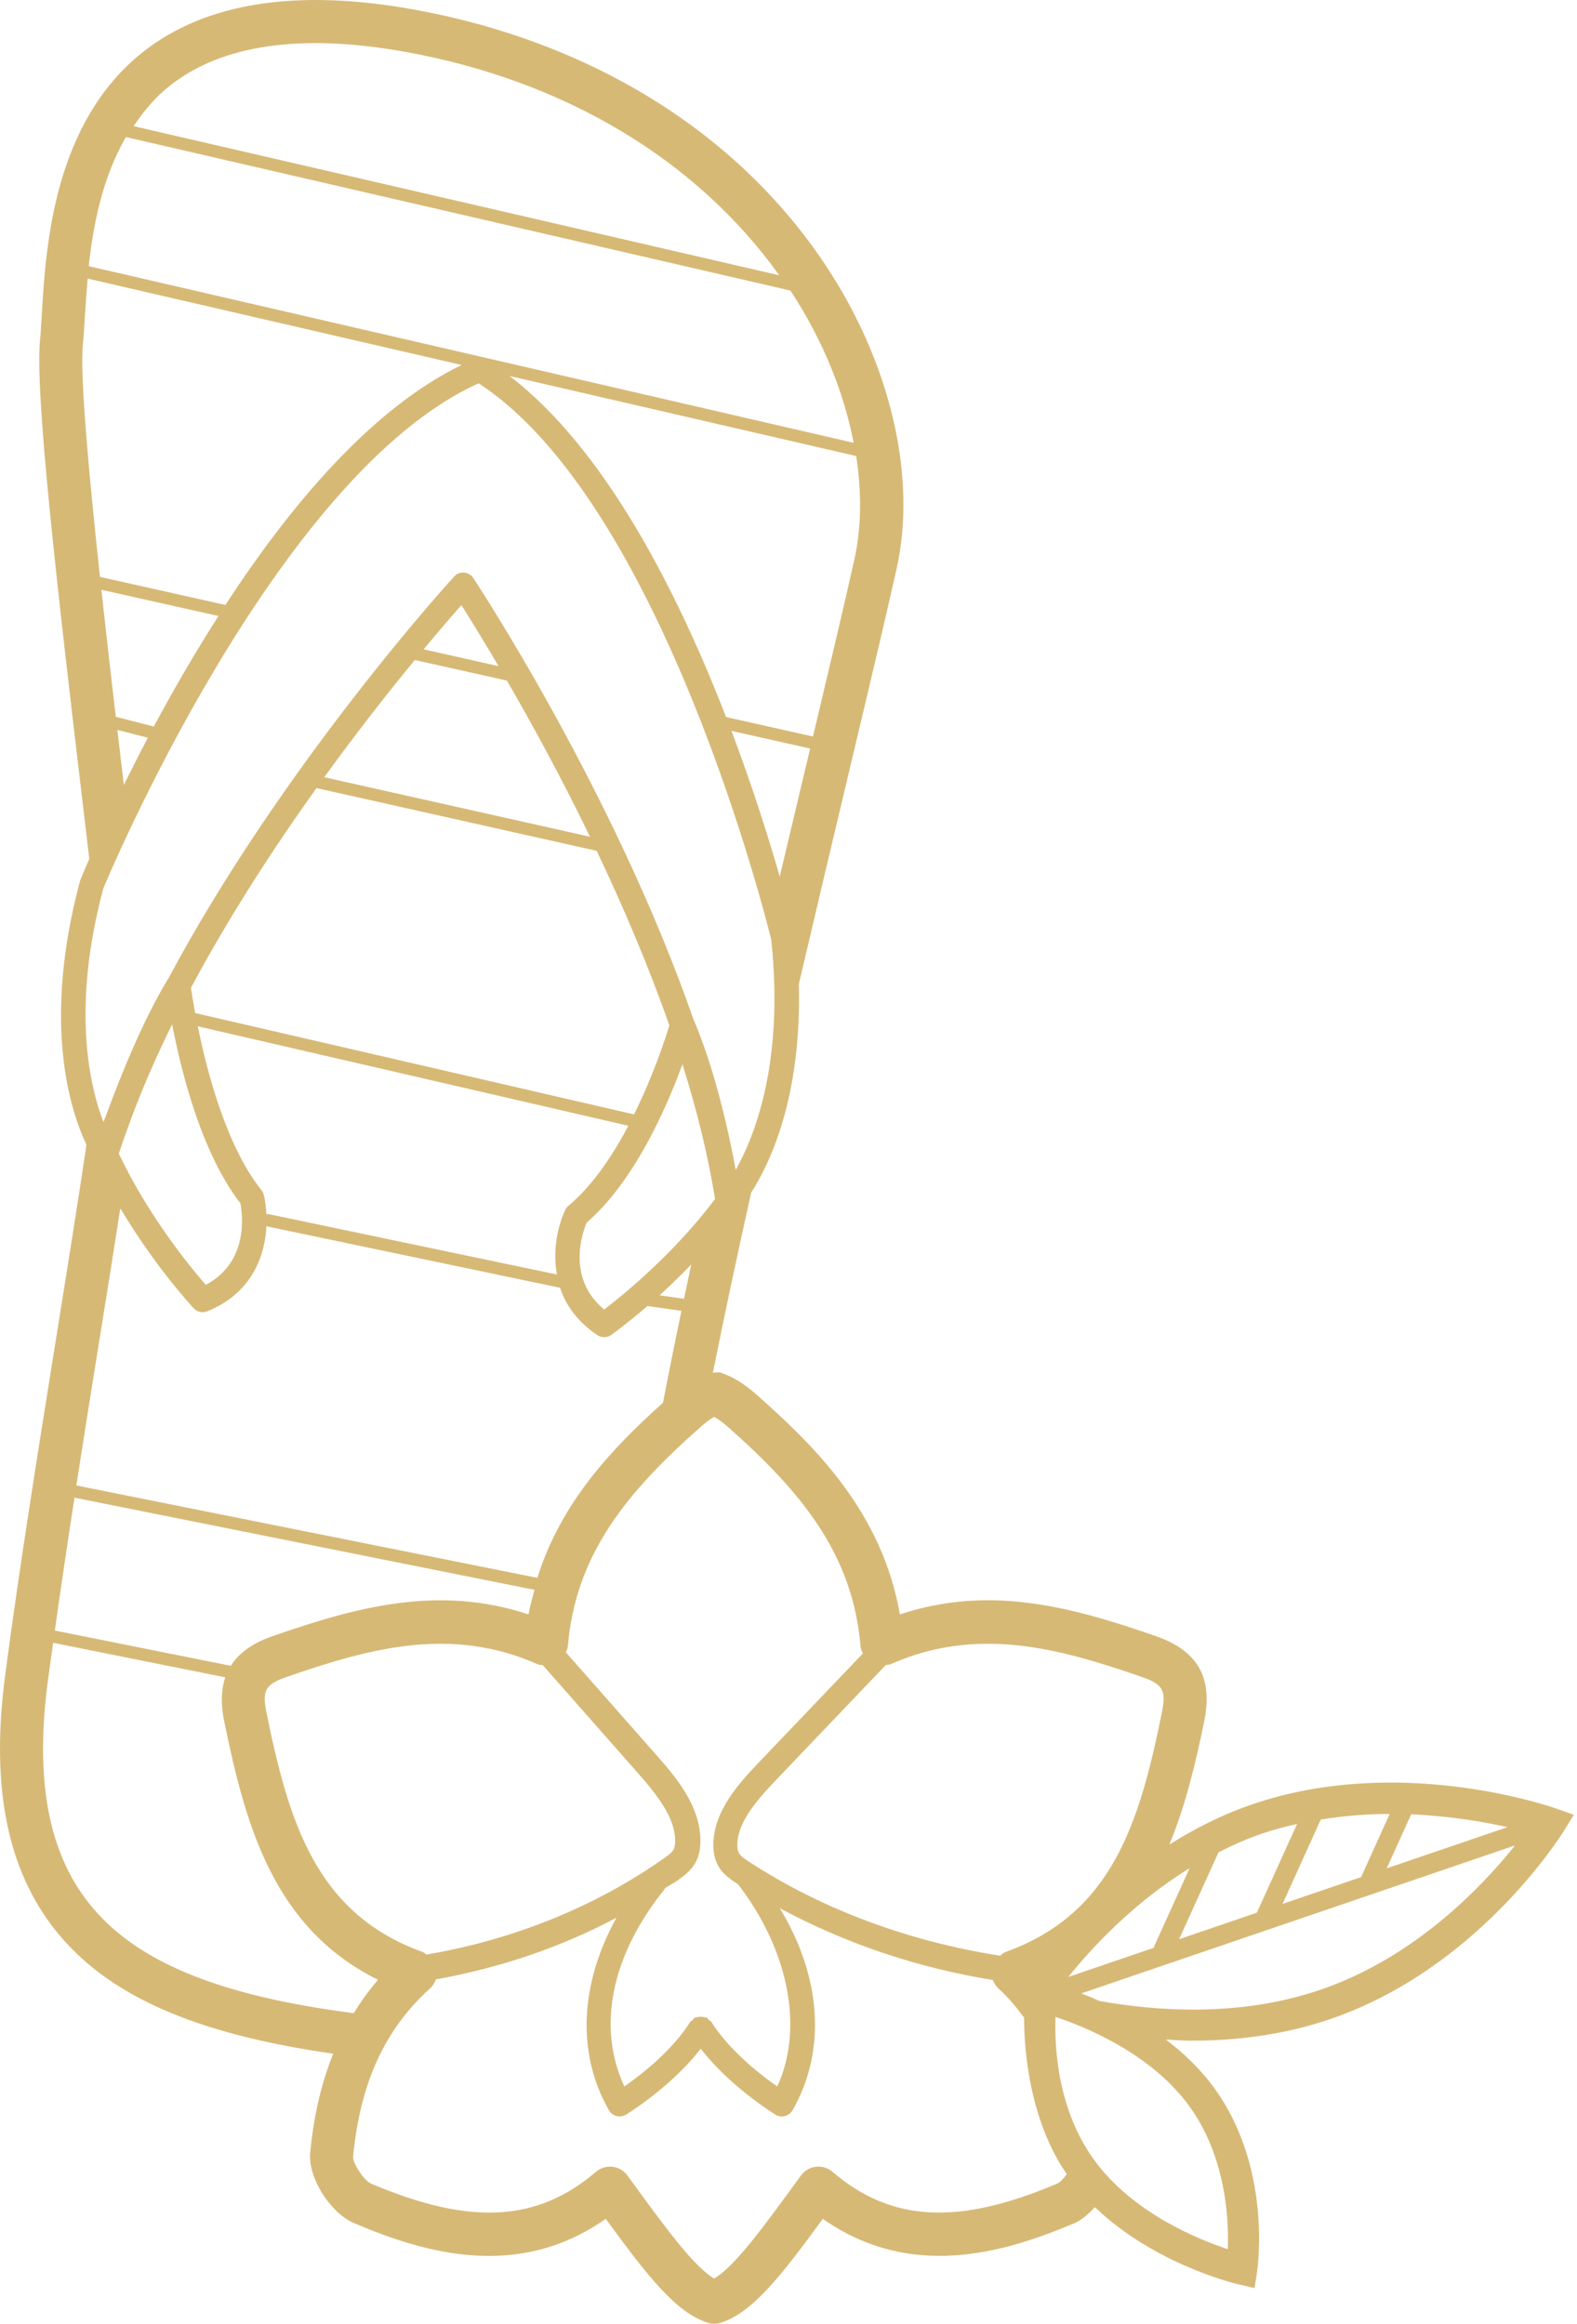 <?xml version="1.0" encoding="UTF-8"?> <svg xmlns="http://www.w3.org/2000/svg" width="245" height="361" viewBox="0 0 245 361" fill="none"> <path d="M241.688 280.932C240.701 280.587 217.31 272.509 194.541 280.303H194.548C189.806 281.924 185.53 284.12 181.673 286.551C184.119 280.614 185.726 274.089 187.091 267.355C188.462 260.614 186.077 256.426 179.573 254.17C166.665 249.698 153.872 246.119 139.809 250.799C137.039 235.082 126.941 224.97 117.525 216.648C115.587 214.94 113.77 213.825 111.987 213.251C111.588 213.123 111.169 213.224 110.751 213.251C112.48 204.612 114.506 195.128 116.701 185.267C119.68 180.647 124.577 170.265 124.104 152.885C126.718 141.7 129.312 130.791 131.656 120.936C134.831 107.583 137.559 96.127 139.289 88.393C142.49 74.067 138.363 56.43 128.265 41.206C114.574 20.577 91.845 6.467 64.272 1.475C46.109 -1.807 31.992 0.395 22.293 8.014C8.257 19.058 7.115 38.43 6.494 48.838C6.406 50.365 6.332 51.696 6.224 52.79C5.407 60.969 8.777 90.582 12.938 125.55C13.262 128.299 13.573 130.906 13.87 133.439C13.093 135.216 12.587 136.438 12.452 136.776C6.494 158.965 10.918 172.534 13.431 177.837C12.148 186.483 10.547 196.513 8.878 206.888C6.089 224.315 2.914 244.058 0.78 260.431C-1.449 277.466 1.09 290.334 8.534 299.77C16.572 309.956 30.182 315.961 51.77 319.041C49.933 323.587 48.737 328.666 48.19 334.441C47.825 338.251 51.263 343.762 55.012 345.363C66.218 350.145 80.585 354.198 94.107 344.695C100.707 353.732 105.029 359.224 109.92 360.831C110.264 360.946 110.616 361 110.967 361C111.318 361 111.669 360.946 112.014 360.831C116.911 359.217 121.234 353.725 127.833 344.695C141.355 354.185 155.716 350.132 166.935 345.363C168.016 344.904 169.09 343.965 170.103 342.878C179.276 351.699 191.778 354.725 192.386 354.867L194.906 355.454L195.297 352.895C195.399 352.233 197.628 336.596 188.556 324.255C186.402 321.317 183.808 318.885 181.113 316.839C182.47 316.913 183.781 317.021 185.22 317.021C191.934 317.021 199.364 316.163 206.719 313.644C229.516 305.842 242.404 285.322 242.944 284.457L244.504 281.924L241.688 280.932ZM234.204 283.849L215.439 290.246L219.242 281.85C225.234 282.12 230.475 283.005 234.204 283.849ZM215.899 281.796L211.454 291.61L199.256 295.771L205.193 282.667C208.867 282.073 212.467 281.796 215.899 281.796ZM196.088 284.842C197.898 284.228 199.708 283.762 201.512 283.35L195.264 297.136L183.186 301.256L189.306 287.754C191.468 286.659 193.703 285.653 196.088 284.842ZM184.814 290.219L179.269 302.452C179.249 302.499 179.282 302.539 179.262 302.587L165.969 307.119C169.657 302.533 176.074 295.609 184.814 290.219ZM138.377 258.527C151.866 252.562 164.517 256.048 177.371 260.506C180.681 261.654 181.207 262.579 180.512 266.017C177.094 282.85 172.913 297.264 156.215 303.242C155.885 303.357 155.648 303.607 155.378 303.816C141.18 301.607 127.738 296.622 116.451 289.273C115.898 288.909 115.141 288.416 114.83 287.943C114.648 287.659 114.56 287.267 114.547 286.7C114.506 283.154 117.505 279.722 120.842 276.23L137.613 258.662C137.87 258.614 138.134 258.628 138.377 258.527ZM110.953 220.107C111.595 220.465 112.304 220.992 113.088 221.674C124.604 231.853 132.514 241.539 133.689 255.744C133.723 256.142 133.892 256.5 134.061 256.858L118.214 273.454C115.067 276.75 110.757 281.256 110.825 286.761C110.845 288.132 111.163 289.246 111.764 290.172C112.453 291.232 113.446 291.928 114.493 292.61C114.54 292.637 114.587 292.664 114.634 292.691C122.51 302.891 124.935 315.062 120.754 324.134C116.215 320.952 112.615 317.433 110.501 314.083C110.413 313.948 110.244 313.928 110.136 313.826C110.028 313.718 110.014 313.563 109.879 313.475C109.785 313.421 109.67 313.468 109.575 313.428C109.339 313.333 109.13 313.313 108.873 313.313C108.616 313.313 108.407 313.326 108.17 313.428C108.069 313.468 107.961 313.421 107.866 313.475C107.731 313.556 107.718 313.718 107.61 313.826C107.495 313.934 107.326 313.948 107.245 314.083C105.138 317.44 101.531 320.959 96.992 324.134C92.716 314.853 94.945 303.796 103.267 293.461C103.294 293.421 103.273 293.373 103.3 293.333C103.949 292.901 104.665 292.543 105.3 292.097C106.259 291.421 107.252 290.672 107.934 289.557C108.515 288.591 108.805 287.456 108.812 286.092C108.88 280.472 104.786 275.825 101.794 272.434L87.913 256.689C88.035 256.379 88.197 256.088 88.224 255.751C89.399 241.546 97.316 231.86 108.839 221.681C109.609 220.998 110.318 220.472 110.953 220.107ZM103.098 288.72C92.425 296.244 79.693 301.357 66.258 303.64C66.062 303.519 65.914 303.33 65.691 303.249C49.007 297.271 44.819 282.85 41.395 266.024C40.692 262.586 41.233 261.661 44.542 260.512C57.383 256.054 70.054 252.556 83.523 258.54C83.78 258.655 84.063 258.641 84.334 258.689L98.896 275.21C102.078 278.817 104.928 282.357 104.888 286.058C104.881 286.653 104.786 287.085 104.611 287.382C104.341 287.828 103.719 288.287 103.098 288.72ZM106.259 201.761L102.47 201.221C104.003 199.83 105.664 198.229 107.394 196.439C107.009 198.236 106.624 200.019 106.259 201.761ZM93.864 203.43C88.028 198.621 90.44 191.603 91.129 189.948C98.538 183.544 103.53 172.156 106.022 165.334C108.238 172.359 109.994 179.411 111.088 186.266C104.611 194.872 96.721 201.248 93.864 203.43ZM86.515 197.992L41.692 188.604C41.584 188.577 41.496 188.644 41.388 188.658C41.327 187.523 41.199 186.462 40.983 185.618C40.915 185.355 40.794 185.111 40.625 184.895C35.214 178.141 32.195 166.665 30.729 159.437L97.62 174.885C95.161 179.546 92.047 184.2 88.326 187.307C88.116 187.482 87.947 187.698 87.832 187.942C86.725 190.225 85.813 194.054 86.515 197.992ZM78.754 105.732C82.51 112.216 87.083 120.538 91.662 129.988L50.372 120.741C55.593 113.54 60.497 107.326 64.441 102.53L78.754 105.732ZM65.812 100.875C68.319 97.863 70.379 95.478 71.682 94.006C72.918 95.958 74.951 99.234 77.451 103.483L65.812 100.875ZM92.696 132.176C96.735 140.653 100.686 149.873 103.989 159.309C103.442 161.119 101.571 166.928 98.505 173.122L30.317 157.377C29.98 155.54 29.77 154.162 29.669 153.453C35.647 142.281 42.577 131.642 49.169 122.429L92.696 132.176ZM37.349 186.935C37.687 188.691 38.653 196.054 31.972 199.6C29.595 196.878 23.097 188.995 18.456 179.215C18.95 177.695 19.497 176.175 20.057 174.649C20.381 173.75 20.746 172.791 21.145 171.751C22.806 167.529 24.677 163.301 26.744 159.127C28.149 166.476 31.297 179.113 37.349 186.935ZM125.124 119.39C123.861 124.699 122.51 130.373 121.139 136.175C119.477 130.4 116.992 122.429 113.642 113.547L125.861 116.283C125.611 117.336 125.381 118.316 125.124 119.39ZM132.73 86.927C131.23 93.648 128.954 103.28 126.306 114.418L112.797 111.392C105.347 92.142 94.087 69.818 79.166 58.41L133.014 70.845C133.885 76.485 133.838 81.956 132.73 86.927ZM26.427 13.282C34.546 6.899 46.866 5.143 63.077 8.075C87.832 12.56 108.258 24.873 121.065 42.766L20.76 19.598C22.306 17.288 24.103 15.113 26.427 13.282ZM19.564 21.293L122.794 45.137C127.786 52.722 131.095 60.882 132.622 68.791L13.789 41.347C14.485 34.91 15.917 27.568 19.564 21.293ZM12.877 53.465C12.999 52.303 13.08 50.871 13.181 49.244C13.289 47.46 13.431 45.414 13.62 43.279L71.723 56.701C57.754 63.448 45.049 78.565 35.019 93.979L15.532 89.616C13.742 73.06 12.404 58.187 12.877 53.465ZM17.99 111.358C17.234 104.901 16.464 98.174 15.748 91.622L33.938 95.695C30.169 101.598 26.785 107.468 23.894 112.865L17.99 111.358ZM22.975 114.607C21.597 117.221 20.368 119.653 19.24 121.943C18.916 119.194 18.578 116.343 18.233 113.398L22.975 114.607ZM16.052 138.005C16.322 137.357 42.739 73.769 74.364 59.551C102.821 78.106 119.038 142.794 119.815 145.955C121.828 164.794 117.35 176.317 114.297 181.754C113.277 176.162 111.196 166.536 107.792 158.465C107.785 158.444 107.765 158.438 107.758 158.424C95.418 122.902 73.803 90.21 73.533 89.798C73.236 89.359 72.783 89.062 72.263 88.974C72.155 88.954 72.047 88.947 71.939 88.947C71.527 88.947 71.122 89.082 70.791 89.332C70.5 89.548 43.894 118.741 26.123 152.075C26.109 152.095 26.082 152.102 26.069 152.122C22.124 158.647 18.598 167.502 16.518 173.176C16.376 173.554 16.207 173.933 16.072 174.304C13.863 168.549 11.114 156.472 16.052 138.005ZM15.478 207.949C16.66 200.647 17.72 193.973 18.693 187.712C24.056 196.736 29.797 202.923 30.101 203.247C30.473 203.639 30.979 203.849 31.493 203.849C31.736 203.849 31.979 203.801 32.215 203.707C39.078 200.91 41.158 195.196 41.388 190.502L87.002 200.053C87.9 202.714 89.656 205.308 92.804 207.408C93.128 207.624 93.499 207.732 93.864 207.732C94.256 207.732 94.634 207.611 94.965 207.381C95.168 207.239 97.437 205.598 100.585 202.889L105.867 203.639C104.827 208.631 103.861 213.427 103.003 217.912C95.195 224.923 87.191 233.271 83.483 245.119L11.857 230.765C13.059 223.038 14.296 215.284 15.478 207.949ZM11.573 232.663L83.037 246.983C82.706 248.233 82.348 249.469 82.111 250.799C68.055 246.132 55.262 249.692 42.354 254.17C39.26 255.244 37.126 256.77 35.856 258.783L8.52 253.305C9.453 246.652 10.479 239.742 11.573 232.663ZM13.782 295.623C7.507 287.679 5.427 276.453 7.413 261.303C7.669 259.357 7.973 257.237 8.257 255.21L34.998 260.573C34.357 262.471 34.289 264.707 34.823 267.355C38.207 283.998 42.665 299.574 58.727 307.565C57.315 309.193 56.079 310.928 54.951 312.745C33.864 310.017 20.949 304.701 13.782 295.623ZM164.294 339.196C148.921 345.755 138.471 345.221 129.332 337.386C128.623 336.778 127.684 336.488 126.759 336.603C125.827 336.711 124.989 337.204 124.435 337.96C118.586 346.005 114.195 352.043 110.953 353.975C107.718 352.043 103.327 346.005 97.478 337.96C96.924 337.204 96.087 336.711 95.154 336.603C95.019 336.589 94.898 336.582 94.763 336.582C93.966 336.582 93.195 336.866 92.581 337.393C83.449 345.221 72.986 345.755 57.619 339.21C56.593 338.771 54.83 336.136 54.85 335.09C55.944 323.62 59.747 315.299 66.812 308.889C67.238 308.504 67.535 308.017 67.717 307.497C77.613 305.727 87.137 302.512 95.769 297.919C90.109 308.173 89.534 318.946 94.6 327.828C94.857 328.281 95.303 328.612 95.816 328.733C95.965 328.767 96.12 328.788 96.269 328.788C96.64 328.788 97.005 328.679 97.323 328.477C102.145 325.356 106.103 321.803 108.866 318.271C111.629 321.803 115.587 325.356 120.41 328.477C120.727 328.679 121.099 328.788 121.463 328.788C121.612 328.788 121.767 328.767 121.916 328.733C122.429 328.612 122.875 328.281 123.132 327.828C128.441 318.514 127.61 307.119 121.153 296.433C131.19 301.857 142.436 305.687 154.25 307.592C154.432 308.071 154.702 308.531 155.094 308.889C156.628 310.273 157.911 311.82 159.1 313.434C159.093 319.115 160.14 329.618 165.726 337.751C165.24 338.42 164.719 339.014 164.294 339.196ZM184.686 327.079C190.461 334.954 190.927 344.715 190.752 349.409C185.983 347.829 175.986 343.735 170.056 335.643C164.28 327.774 163.808 318.021 163.983 313.326C168.765 314.92 178.769 319.027 184.686 327.079ZM205.152 309.105C192.528 313.434 179.404 312.401 170.799 310.847C169.806 310.408 168.86 310.003 167.989 309.672L235.372 286.686C230.293 293.049 219.837 304.086 205.152 309.105Z" fill="#D7B976"></path> </svg> 